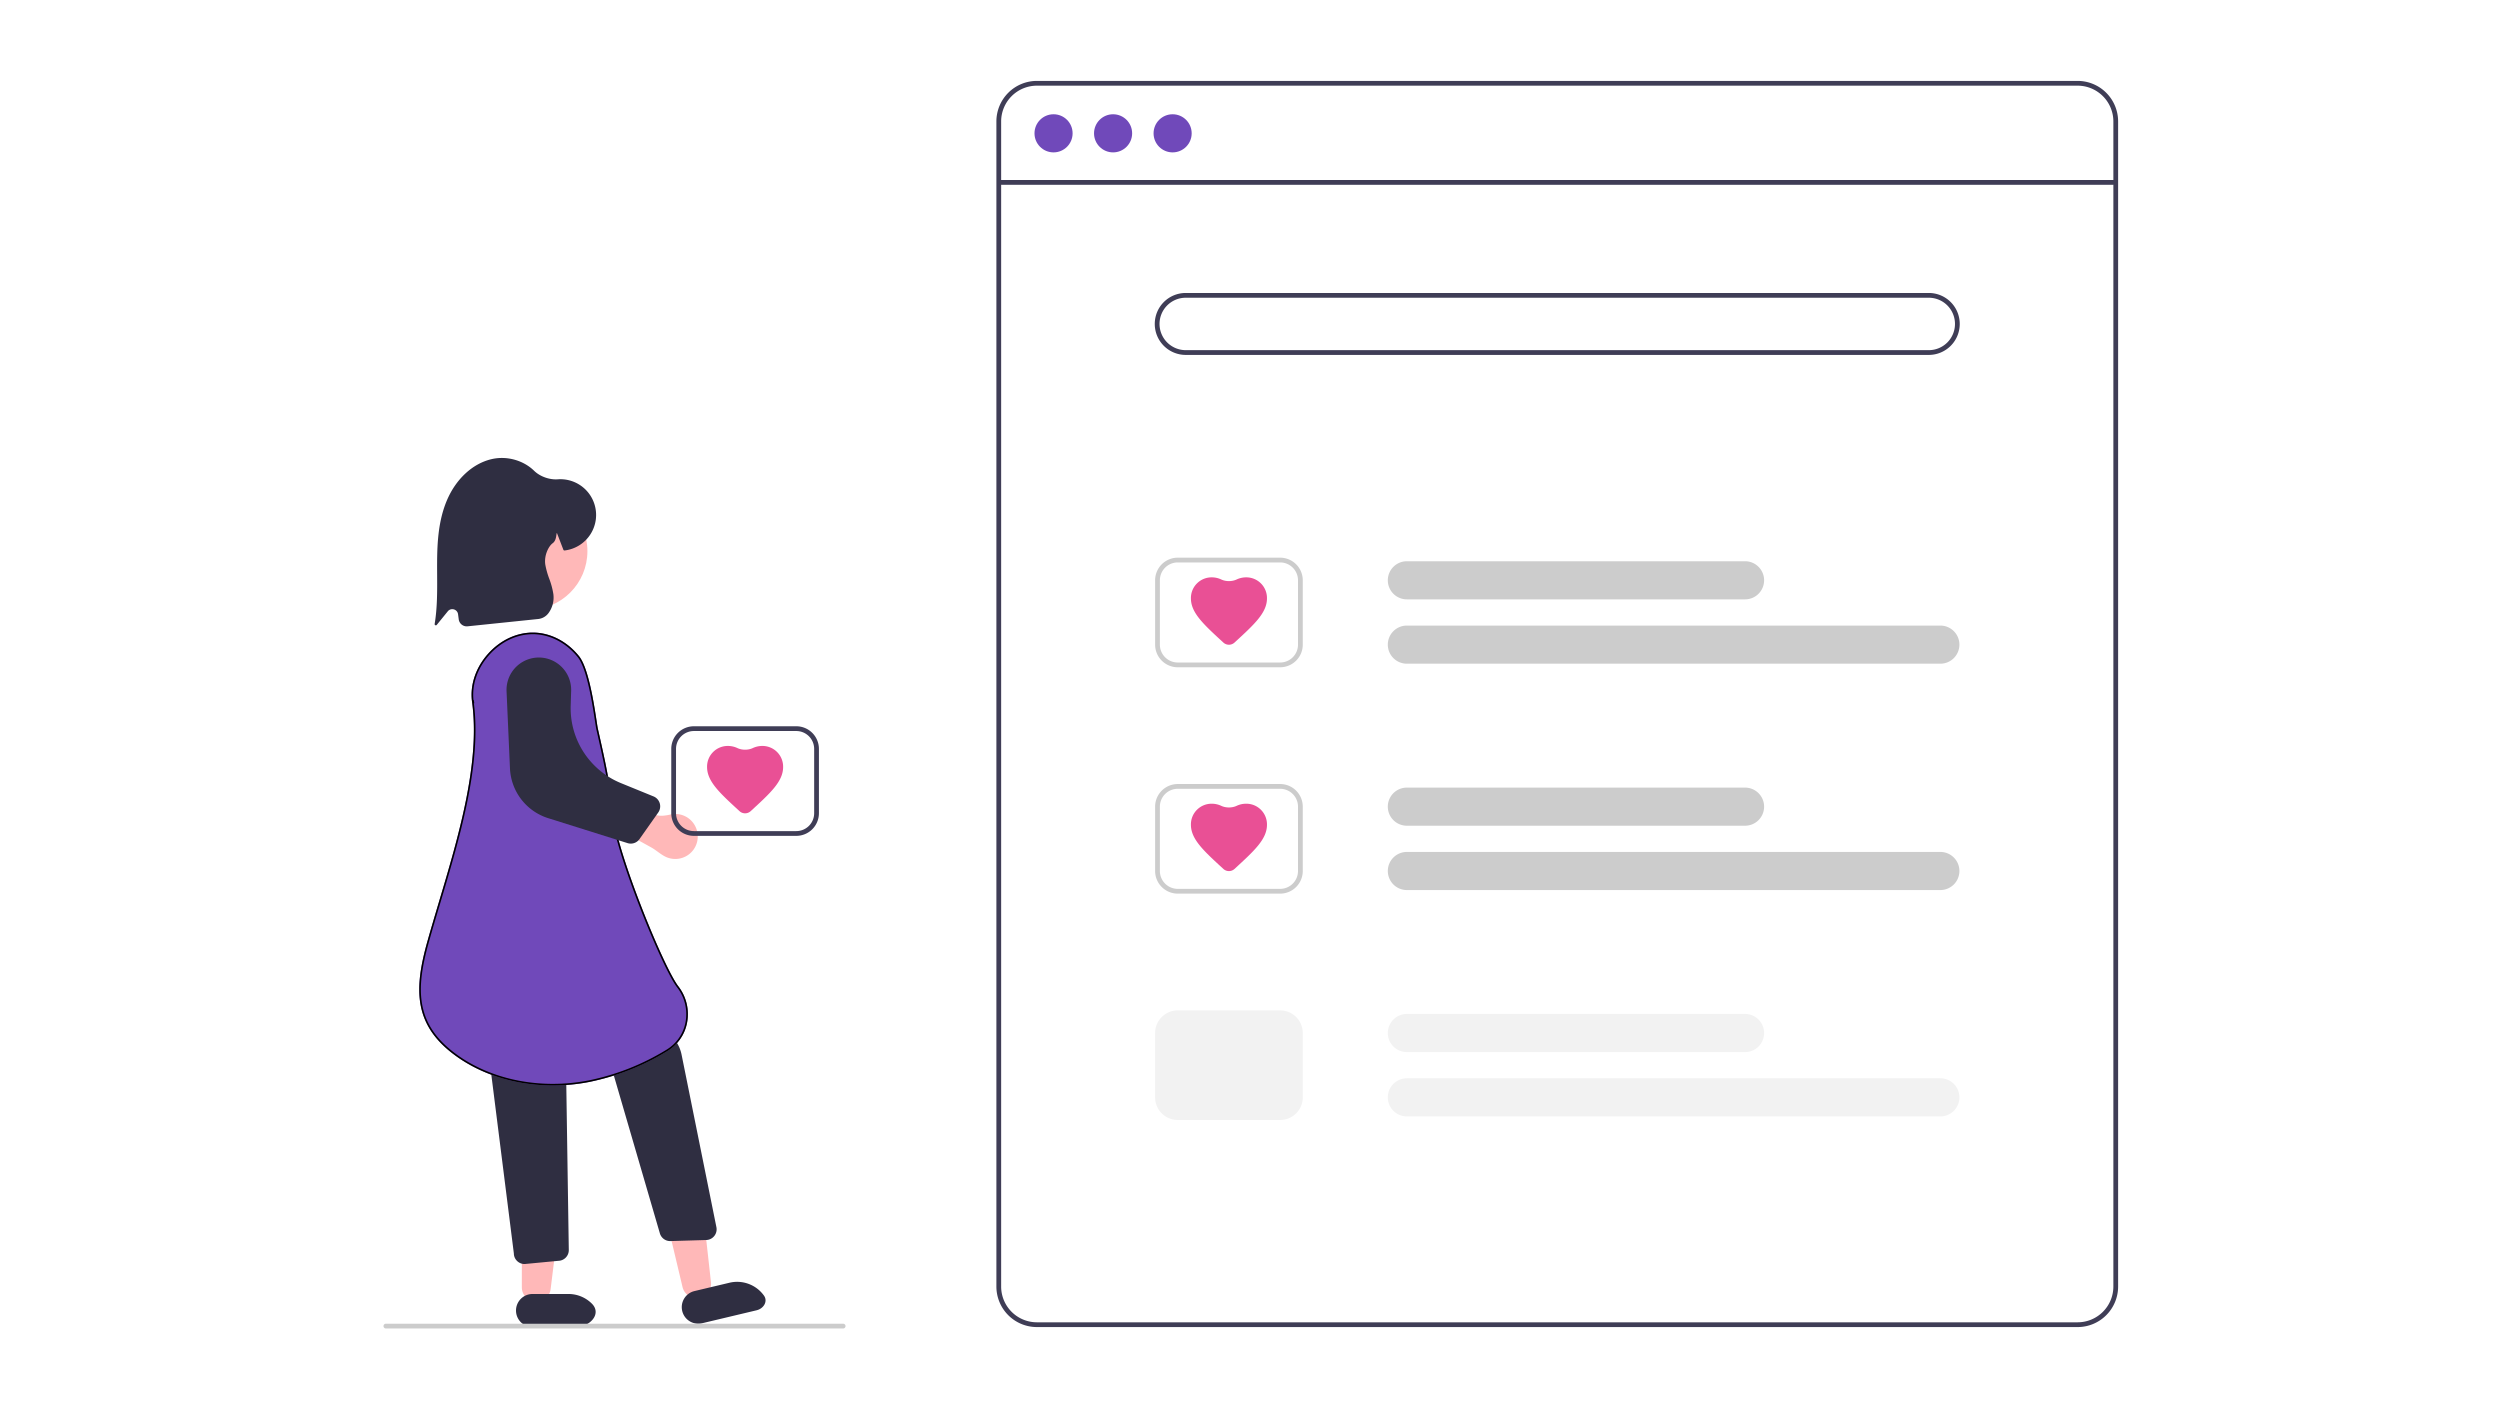 <svg xmlns="http://www.w3.org/2000/svg" width="1545" height="872" fill="none"><g filter="url(#a)"><rect width="1537" height="864" x="4" fill="#fff" rx="50"/><path fill="#FFB8B8" d="M421.804 791.399a8.93 8.93 0 0 0 10.756 6.621 8.93 8.93 0 0 0 6.808-9.674l-4.901-44.075c-.774-6.961-7.468-11.672-14.281-10.05-6.261 1.49-10.129 7.773-8.64 14.034z"/><path fill="#2F2E41" d="M472.102 796.637c2.598 3.592-.173 8.082-4.486 9.108l-33.695 8.019c-5.491 1.307-11.001-2.085-12.307-7.577-1.306-5.491 2.087-11.003 7.579-12.309l21.626-5.147a20.42 20.42 0 0 1 21.283 7.906m-64.299-38.418-29.156-99.971c-3.49-11.967 3.679-24.434 15.778-27.436 12.128-3.01 24.317 4.703 26.789 16.952l21.527 106.631a6.63 6.63 0 0 1-1.304 5.431 6.62 6.62 0 0 1-4.992 2.504l-22.087.657-.199.003a6.63 6.63 0 0 1-6.356-4.771"/><path fill="#FFB8B8" d="M322.498 791.568a8.93 8.93 0 0 0 8.93 8.929 8.93 8.93 0 0 0 8.862-7.837l5.425-44.015c.856-6.95-4.566-13.08-11.568-13.079-6.437 0-11.654 5.219-11.653 11.655z"/><path fill="#2F2E41" d="M365.791 801.672c6.268 6.27-1.201 14.454-10.067 14.455l-26.609.002c-5.644.001-10.221-4.575-10.221-10.22-.001-5.644 4.575-10.221 10.219-10.221l22.23-.002a20.42 20.42 0 0 1 14.448 5.986m-46.247-26.403a6.5 6.5 0 0 1-1.979-4.608l-15.33-121.608a6.64 6.64 0 0 1 1.914-4.688 6.63 6.63 0 0 1 4.661-1.972l34.218-.248h.049a6.645 6.645 0 0 1 6.622 6.525l1.818 119.796a6.62 6.62 0 0 1-6.469 6.724l-20.772 1.975-.096.001a6.58 6.58 0 0 1-4.636-1.897"/><path fill="#FFB8B8" d="M326.877 372.766c19.965 0 36.149-16.192 36.149-36.166 0-19.975-16.184-36.167-36.149-36.167s-36.15 16.192-36.15 36.167c0 19.974 16.185 36.166 36.15 36.166"/><g filter="url(#b)"><path fill="#7049BA" d="M279.253 642.7c-23.521-18.386-23.272-39.836-15.246-68.487 2.261-8.07 4.701-16.251 7.284-24.911 12.003-40.236 25.607-85.842 20.442-123.498-1.414-10.313 2.192-21.162 9.893-29.762 7.701-8.603 18.067-13.369 28.488-13.1 10.402.277 20.517 5.597 27.75 14.596 7.198 8.956 10.634 40.445 11.652 44.958 4.675 20.714 7.497 33.216 9.521 53.162 2.393 23.579 31.059 94.081 40.194 105.904a27.98 27.98 0 0 1 5.411 22.283 26.22 26.22 0 0 1-12.444 17.869 149.6 149.6 0 0 1-48.138 18.953 118 118 0 0 1-22.412 2.158c-23.338 0-45.638-7.026-62.395-20.125"/><path stroke="#000" d="m292.296 426.232.234-.033-.135-.99-.23.031c-1.212-10.003 2.342-20.498 9.833-28.865 7.616-8.506 17.846-13.198 28.103-12.933 10.238.273 20.221 5.511 27.373 14.41 1.738 2.162 3.28 5.733 4.627 10.005 1.343 4.257 2.475 9.153 3.416 13.923.941 4.767 1.689 9.399 2.267 13.123l.373 2.427c.383 2.507.672 4.392.871 5.276l.461-.104-.461.104c4.675 20.713 7.491 33.19 9.511 53.102.604 5.949 2.858 14.818 6.026 24.932 3.171 10.124 7.268 21.527 11.575 32.56s8.825 21.701 12.84 30.353c4.006 8.633 7.532 15.307 9.855 18.314l.001.001a27.5 27.5 0 0 1 5.315 21.886l-.001.001a25.72 25.72 0 0 1-12.207 17.529l-.006.004a149.1 149.1 0 0 1-47.975 18.889 117.4 117.4 0 0 1-22.314 2.148c-23.242 0-45.43-6.998-62.087-20.019-11.675-9.126-17.416-18.98-19.268-30.082-1.856-11.131.188-23.568 4.195-37.876 2.256-8.05 4.689-16.21 7.267-24.852l.015-.051.003-.007c5.999-20.112 12.407-41.592 16.667-62.754 4.224-20.978 6.345-41.676 3.856-60.452Z"/></g><path fill="#FFB8B8" d="M429.581 506.443a13.81 13.81 0 0 0-9.286-7.084 13.8 13.8 0 0 0-5.981.022c-3.56.805-7.476 1.373-10.646-.437l-15.673-8.947a9.5 9.5 0 0 0-11.613 1.723c-4.268 4.513-3.128 11.84 2.309 14.844l23.666 13.073c3.038 1.678 5.62 4.153 8.717 5.718a13.88 13.88 0 0 0 14.173-.989 13.884 13.884 0 0 0 4.334-17.923"/><path fill="#2F2E41" d="m387.823 517.044-49.096-15.432a33.8 33.8 0 0 1-16.598-11.63 33.8 33.8 0 0 1-6.965-19.039l-2.112-47.727a19.99 19.99 0 0 1 12.015-19.221 19.97 19.97 0 0 1 26.554 11.087 20 20 0 0 1 1.352 7.865l-.283 9.199c-.642 20.871 11.753 39.943 31.087 47.832l20.098 8.2a6.62 6.62 0 0 1 3.855 4.275 6.63 6.63 0 0 1-.944 5.679l-11.565 16.409a6.6 6.6 0 0 1-7.398 2.503M268.618 381.605c1.652-9.912 1.591-20.185 1.532-30.12-.016-2.697-.032-5.394-.015-8.085.076-12.507.852-25.763 5.963-37.967 5.563-13.281 15.863-22.872 27.554-25.655 9.67-2.304 19.944.819 26.431 7.16 3.671 3.588 9.514 5.643 14.634 5.274a22.088 22.088 0 0 1 23.5 24.82 22.1 22.1 0 0 1-10.174 15.94 22.1 22.1 0 0 1-9.136 3.225.735.735 0 0 1-.751-.468l-3.893-10.123c-.057-.146-.269-.12-.287.036-.274 2.322-.558 4.723-2.474 6.11-2.392 1.731-5.372 7.429-4.501 13.202a49.6 49.6 0 0 0 2.417 8.66 47.6 47.6 0 0 1 2.564 9.542 16.3 16.3 0 0 1-3.05 11.8 9.1 9.1 0 0 1-6.239 3.581l-43.746 4.526a4.98 4.98 0 0 1-5.447-4.292l-.426-3.187c-.418-3.121-4.364-4.232-6.348-1.787l-6.811 8.392c-.476.587-1.421.161-1.297-.584"/><path fill="#3F3D56" d="M1283.98 816.13H640.791a25.04 25.04 0 0 1-17.685-7.34 25.07 25.07 0 0 1-7.336-17.693V71.033c.007-6.637 2.646-13 7.336-17.693A25.05 25.05 0 0 1 640.791 46h643.189a25.04 25.04 0 0 1 17.68 7.34 25.08 25.08 0 0 1 7.34 17.693v720.064c-.01 6.637-2.65 13-7.34 17.693a25.04 25.04 0 0 1-17.68 7.34M640.791 48.945a22.1 22.1 0 0 0-15.604 6.477 22.12 22.12 0 0 0-6.474 15.61v720.065a22.12 22.12 0 0 0 6.474 15.612 22.1 22.1 0 0 0 15.604 6.476h643.189a22.1 22.1 0 0 0 15.6-6.476 22.13 22.13 0 0 0 6.48-15.612V71.033a22.13 22.13 0 0 0-6.48-15.611 22.1 22.1 0 0 0-15.6-6.477z"/><path fill="#3F3D56" d="M1306.06 107.243H618.714a1.472 1.472 0 1 0 0 2.945h687.346a1.472 1.472 0 0 0 0-2.945"/><path fill="#7049BA" d="M651.093 90.176c6.503 0 11.775-5.274 11.775-11.78 0-6.507-5.272-11.78-11.775-11.78-6.502 0-11.774 5.273-11.774 11.78s5.272 11.78 11.774 11.78m36.796 0c6.503 0 11.774-5.274 11.774-11.78 0-6.507-5.271-11.78-11.774-11.78s-11.775 5.273-11.775 11.78 5.272 11.78 11.775 11.78m36.796 0c6.503 0 11.774-5.274 11.774-11.78 0-6.507-5.271-11.78-11.774-11.78s-11.775 5.273-11.775 11.78 5.272 11.78 11.775 11.78"/><path fill="#3F3D56" d="M1191.99 215.34H732.78a19.13 19.13 0 0 1-13.53-5.606 19.15 19.15 0 0 1 0-27.073 19.13 19.13 0 0 1 13.53-5.606h459.21c5.07 0 9.94 2.017 13.53 5.606s5.6 8.46 5.6 13.537c0 5.076-2.01 9.946-5.6 13.536a19.14 19.14 0 0 1-13.53 5.606M732.78 180a16.18 16.18 0 0 0-11.448 4.744 16.2 16.2 0 0 0 11.448 27.651h459.21c4.29 0 8.41-1.706 11.45-4.744a16.23 16.23 0 0 0 4.74-11.453c0-4.296-1.71-8.416-4.74-11.454a16.2 16.2 0 0 0-11.45-4.744z"/><path fill="#CCC" d="M1078.44 366.408H869.446a11.78 11.78 0 0 1-11.775-11.781c0-3.124 1.24-6.12 3.449-8.33a11.77 11.77 0 0 1 8.326-3.45h208.994a11.779 11.779 0 0 1 8.33 20.11 11.77 11.77 0 0 1-8.33 3.451m120.69 39.758H869.446a11.779 11.779 0 0 1-8.326-20.11 11.77 11.77 0 0 1 8.326-3.451h329.684c3.13 0 6.12 1.241 8.33 3.451a11.78 11.78 0 0 1 3.45 8.329c0 3.125-1.24 6.121-3.45 8.33a11.77 11.77 0 0 1-8.33 3.451m-407.999 2.208h-63.288a14 14 0 0 1-9.883-4.102 14 14 0 0 1-4.1-9.887v-39.758a14 14 0 0 1 13.983-13.989h63.288a14 14 0 0 1 13.983 13.989v39.758a14 14 0 0 1-4.1 9.887 14 14 0 0 1-9.883 4.102m-63.288-64.791a11.054 11.054 0 0 0-11.039 11.044v39.758a11.056 11.056 0 0 0 11.039 11.044h63.288a11.056 11.056 0 0 0 11.039-11.044v-39.758a11.054 11.054 0 0 0-11.039-11.044zm350.597 162.714H869.446a11.78 11.78 0 0 1 0-23.56h208.994a11.777 11.777 0 0 1 11.78 11.78 11.777 11.777 0 0 1-11.78 11.78m120.69 39.759H869.446a11.78 11.78 0 0 1-11.775-11.781c0-3.124 1.24-6.12 3.449-8.33a11.77 11.77 0 0 1 8.326-3.45h329.684a11.779 11.779 0 0 1 8.33 20.11 11.77 11.77 0 0 1-8.33 3.451m-407.999 2.208h-63.288a14 14 0 0 1-9.883-4.102 14 14 0 0 1-4.1-9.887v-39.758a14 14 0 0 1 4.1-9.887 14 14 0 0 1 9.883-4.102h63.288a14 14 0 0 1 9.883 4.102 14 14 0 0 1 4.1 9.887v39.758a14 14 0 0 1-4.1 9.887 14 14 0 0 1-9.883 4.102m-63.288-64.791a11.06 11.06 0 0 0-11.039 11.044v39.758a11.06 11.06 0 0 0 11.039 11.044h63.288a11.06 11.06 0 0 0 11.039-11.044v-39.758a11.06 11.06 0 0 0-11.039-11.044z"/><path fill="#F2F2F2" d="M1078.44 646.187H869.446a11.78 11.78 0 0 1 0-23.56h208.994a11.777 11.777 0 0 1 11.78 11.78 11.777 11.777 0 0 1-11.78 11.78m120.69 39.758H869.446a11.78 11.78 0 0 1 0-23.56h329.684a11.777 11.777 0 0 1 11.78 11.78 11.777 11.777 0 0 1-11.78 11.78m-407.999 2.209h-63.288a14 14 0 0 1-9.883-4.102 14 14 0 0 1-4.1-9.887v-39.758a14 14 0 0 1 4.1-9.887 14 14 0 0 1 9.883-4.102h63.288a14 14 0 0 1 9.883 4.102 14 14 0 0 1 4.1 9.887v39.758a14 14 0 0 1-4.1 9.887 14 14 0 0 1-9.883 4.102"/><path fill="#E95095" d="M762.895 393.133a5.087 5.087 0 0 1-6.816 0c-12.102-11.117-20.092-18.332-20.092-27.32a12.785 12.785 0 0 1 12.925-13.009c2.017.01 4.008.46 5.834 1.318 2.847 1.337 6.635 1.337 9.481 0a13.9 13.9 0 0 1 5.835-1.318 12.78 12.78 0 0 1 12.925 13.009c0 8.988-7.99 16.204-20.092 27.32m0 139.89a5.087 5.087 0 0 1-6.816 0c-12.102-11.117-20.092-18.332-20.092-27.32a12.785 12.785 0 0 1 12.925-13.01c2.017.011 4.008.461 5.834 1.319 2.847 1.337 6.635 1.337 9.481 0a13.9 13.9 0 0 1 5.835-1.319 12.78 12.78 0 0 1 12.004 8.015c.638 1.586.951 3.285.921 4.995 0 8.988-7.99 16.203-20.092 27.32"/><path fill="#3F3D56" d="M492.113 512.566h-63.289a14.005 14.005 0 0 1-13.982-13.989v-39.758a14.003 14.003 0 0 1 13.982-13.989h63.289a14 14 0 0 1 9.882 4.102 14 14 0 0 1 4.1 9.887v39.758a14 14 0 0 1-4.1 9.887 14 14 0 0 1-9.882 4.102m-63.289-64.791a11.05 11.05 0 0 0-11.039 11.044v39.758a11.05 11.05 0 0 0 11.039 11.044h63.289a11.05 11.05 0 0 0 11.038-11.044v-39.758a11.05 11.05 0 0 0-11.038-11.044z"/><path fill="#E95095" d="M463.877 497.324a5.085 5.085 0 0 1-6.816 0c-12.102-11.116-20.092-18.331-20.092-27.319a12.8 12.8 0 0 1 3.714-9.238 12.78 12.78 0 0 1 9.211-3.772c2.017.011 4.008.461 5.834 1.318 2.847 1.338 6.635 1.338 9.481 0a13.9 13.9 0 0 1 5.835-1.318 12.76 12.76 0 0 1 9.211 3.772 12.8 12.8 0 0 1 3.714 9.238c0 8.988-7.99 16.203-20.092 27.319"/><path fill="#CCC" d="M521.063 817H238.472a1.471 1.471 0 1 1 0-2.945h282.591a1.47 1.47 0 0 1 1.471 1.472 1.474 1.474 0 0 1-1.471 1.473"/></g><defs><filter id="a" width="1545" height="872" x="0" y="0" color-interpolation-filters="sRGB" filterUnits="userSpaceOnUse"><feFlood flood-opacity="0" result="BackgroundImageFix"/><feColorMatrix in="SourceAlpha" result="hardAlpha" values="0 0 0 0 0 0 0 0 0 0 0 0 0 0 0 0 0 0 127 0"/><feOffset dy="4"/><feGaussianBlur stdDeviation="2"/><feComposite in2="hardAlpha" operator="out"/><feColorMatrix values="0 0 0 0 0 0 0 0 0 0 0 0 0 0 0 0 0 0 0.25 0"/><feBlend in2="BackgroundImageFix" result="effect1_dropShadow_71_3282"/><feBlend in="SourceGraphic" in2="effect1_dropShadow_71_3282" result="shape"/></filter><filter id="b" width="174.012" height="287.894" x="255.102" y="382.931" color-interpolation-filters="sRGB" filterUnits="userSpaceOnUse"><feFlood flood-opacity="0" result="BackgroundImageFix"/><feColorMatrix in="SourceAlpha" result="hardAlpha" values="0 0 0 0 0 0 0 0 0 0 0 0 0 0 0 0 0 0 127 0"/><feOffset dy="4"/><feGaussianBlur stdDeviation="2"/><feComposite in2="hardAlpha" operator="out"/><feColorMatrix values="0 0 0 0 0 0 0 0 0 0 0 0 0 0 0 0 0 0 0.25 0"/><feBlend in2="BackgroundImageFix" result="effect1_dropShadow_71_3282"/><feBlend in="SourceGraphic" in2="effect1_dropShadow_71_3282" result="shape"/></filter></defs></svg>